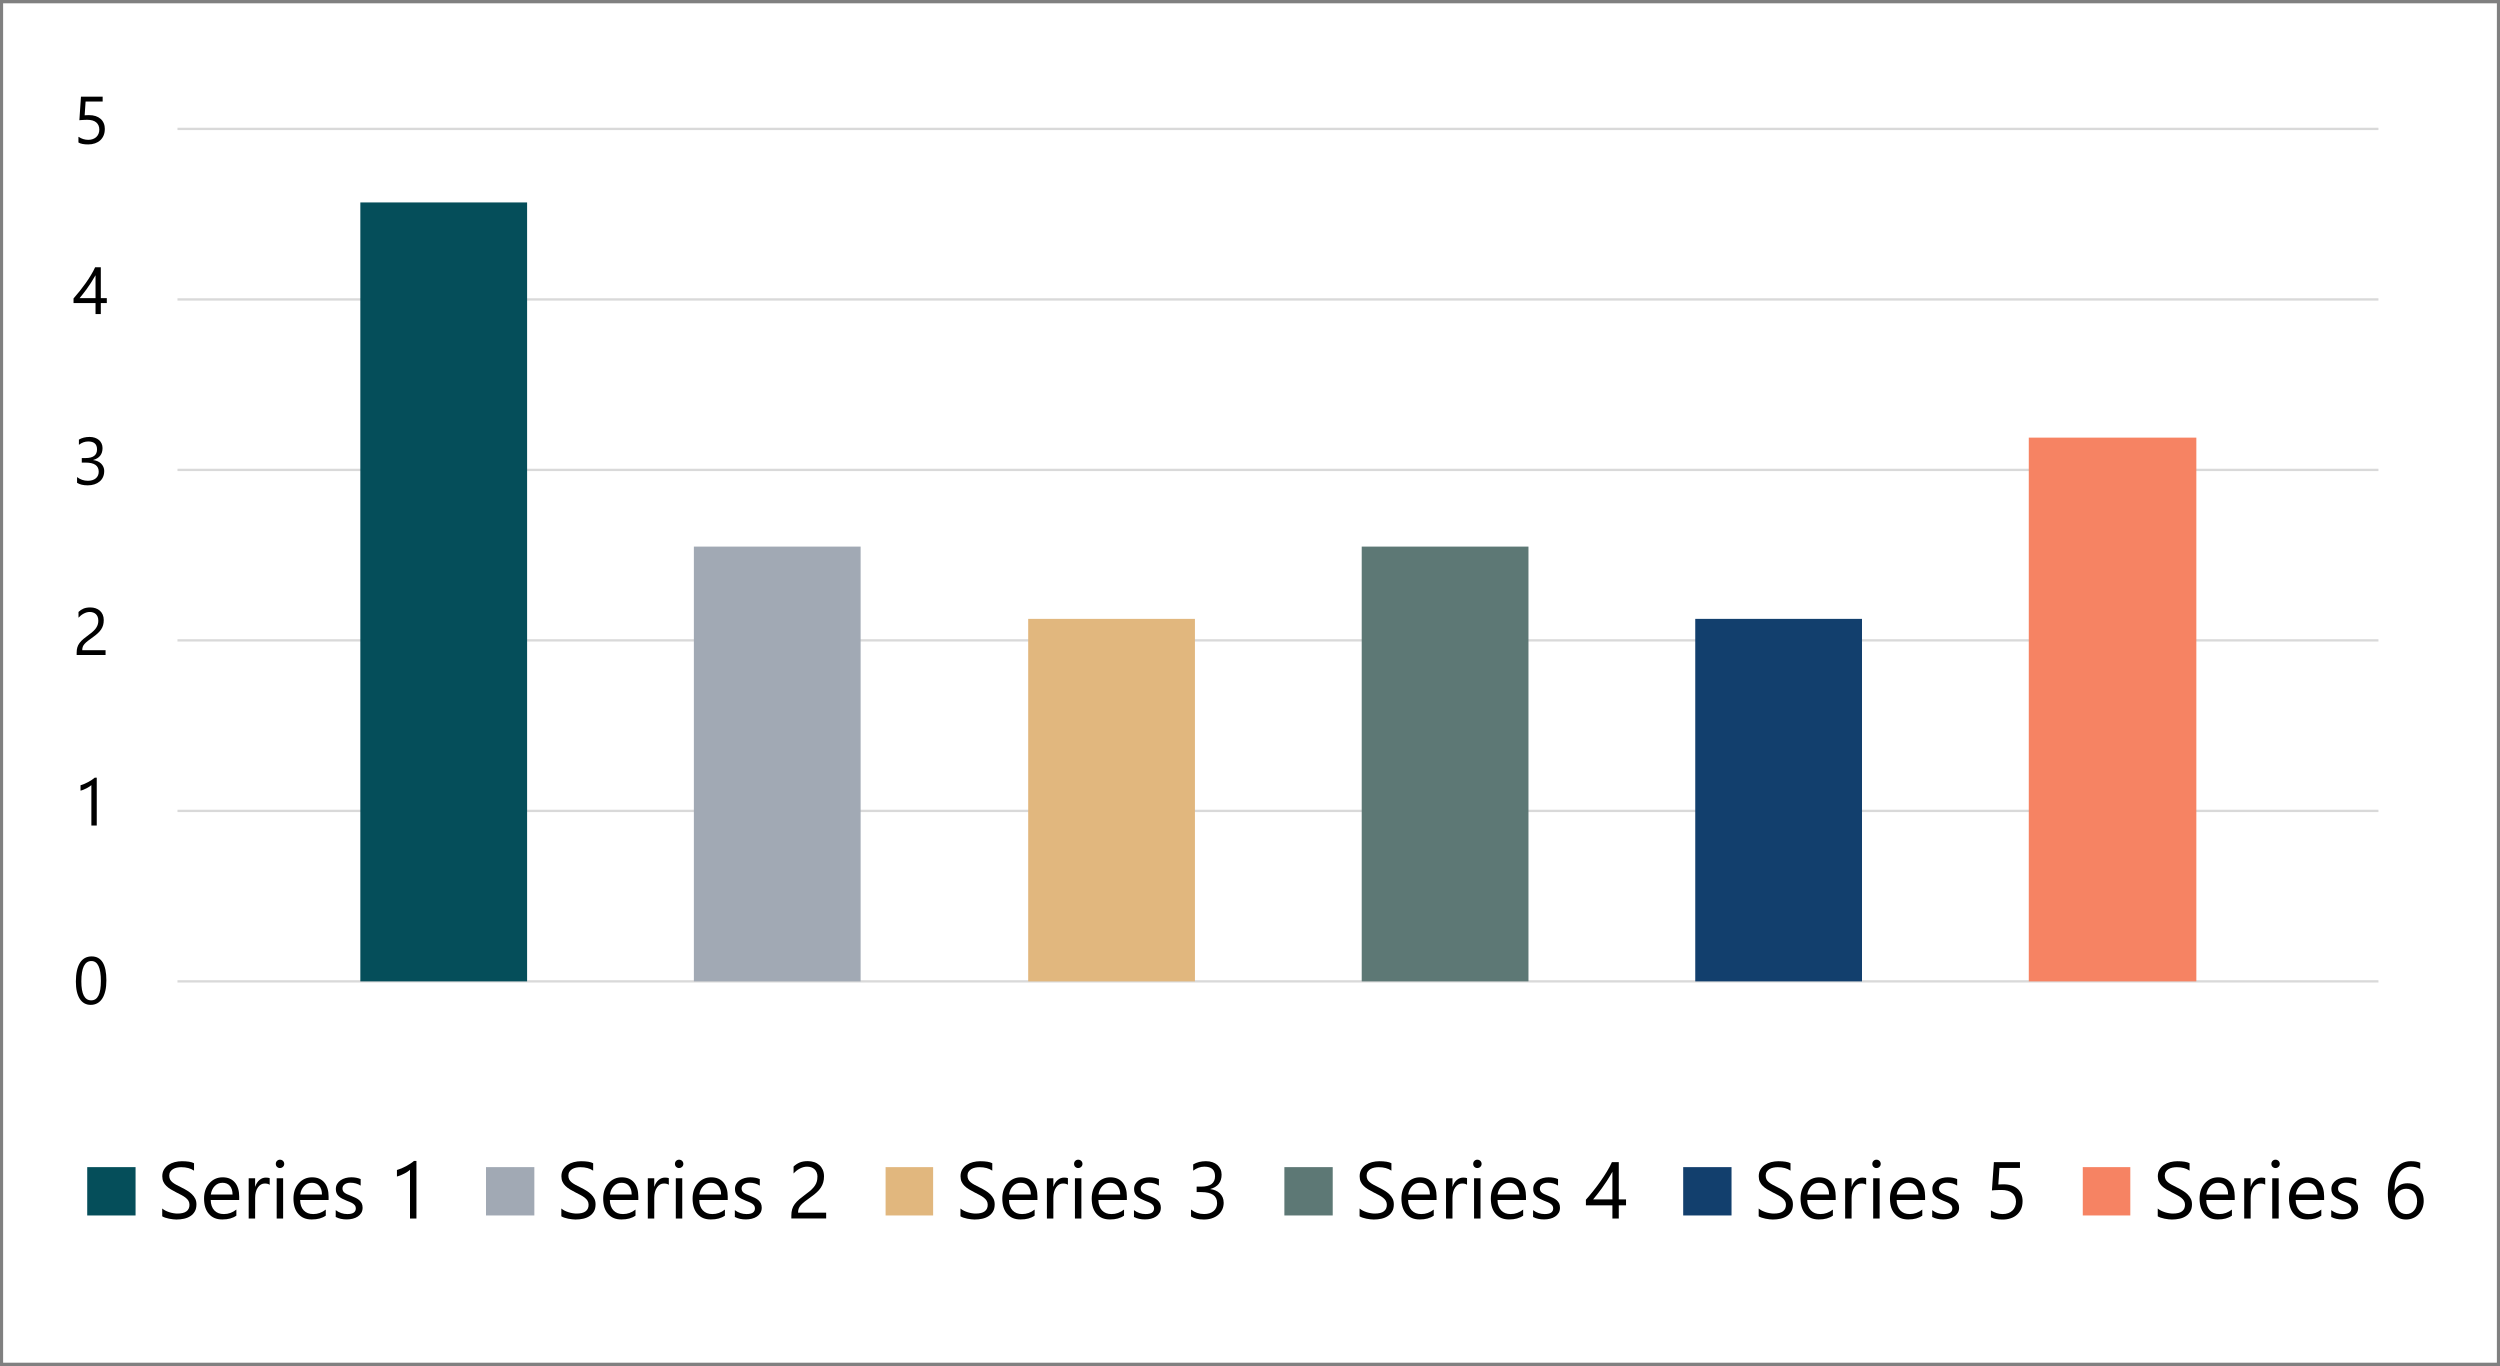 <?xml version="1.0" encoding="UTF-8"?><svg id="Layer_1" xmlns="http://www.w3.org/2000/svg" viewBox="0 0 800 437.12"><rect x="0" y="0" width="800" height="437.12" fill="#808080" stroke="none"/><defs><style>.cls-1{fill:#054e5a;}.cls-1,.cls-2,.cls-3,.cls-4,.cls-5,.cls-6,.cls-7,.cls-8{stroke-width:0px;}.cls-2{fill:#e1b77e;}.cls-3,.cls-9{fill:#a1a9b4;}.cls-10{fill:none;}.cls-10,.cls-9{stroke:#d9d9d9;stroke-linejoin:round;stroke-width:.75px;}.cls-4{fill:#123f6d;}.cls-6{fill:#fff;}.cls-7{fill:#5d7875;}.cls-8{fill:#f68363;}</style></defs><rect class="cls-6" x="1" y="1.06" width="798" height="435"/><line class="cls-9" x1="56.79" y1="41.25" x2="761.1" y2="41.25"/><line class="cls-10" x1="56.79" y1="150.36" x2="761.1" y2="150.36"/><line class="cls-10" x1="56.79" y1="95.81" x2="761.1" y2="95.81"/><line class="cls-10" x1="56.79" y1="204.92" x2="761.1" y2="204.92"/><line class="cls-10" x1="56.79" y1="259.48" x2="761.1" y2="259.48"/><line class="cls-10" x1="56.79" y1="314.04" x2="761.1" y2="314.04"/><rect class="cls-1" x="115.31" y="64.78" width="53.36" height="249.26"/><rect class="cls-3" x="222.04" y="174.91" width="53.36" height="139.13"/><rect class="cls-2" x="329.02" y="198.04" width="53.36" height="116"/><rect class="cls-7" x="435.75" y="174.91" width="53.36" height="139.13"/><rect class="cls-4" x="542.48" y="198.04" width="53.36" height="116"/><rect class="cls-8" x="649.21" y="140.04" width="53.62" height="174"/><path class="cls-5" d="m34.04,313.75c0,1.25-.11,2.36-.34,3.33-.23.97-.55,1.79-.98,2.45-.43.67-.95,1.17-1.58,1.51-.62.34-1.33.52-2.13.52-.75,0-1.42-.17-2.01-.5-.59-.33-1.08-.81-1.49-1.45-.4-.63-.71-1.41-.92-2.34-.21-.92-.31-1.98-.31-3.17,0-1.31.11-2.47.33-3.47s.54-1.84.97-2.52c.42-.68.95-1.19,1.58-1.54.63-.34,1.35-.52,2.17-.52,3.14,0,4.71,2.56,4.71,7.68Zm-1.76.17c0-4.26-1.01-6.39-3.04-6.39-2.14,0-3.21,2.17-3.21,6.51,0,4.05,1.05,6.07,3.15,6.07s3.1-2.06,3.1-6.19Z"/><path class="cls-5" d="m30.95,264.18h-1.71v-12.94c-.13.13-.33.28-.58.45-.25.17-.54.34-.86.51-.32.17-.65.32-1,.47s-.69.26-1.03.34v-1.73c.38-.1.78-.25,1.2-.42.42-.18.84-.38,1.24-.6.41-.22.79-.45,1.16-.69.36-.24.67-.48.94-.71h.65v15.32Z"/><path class="cls-5" d="m31.45,198.56c0-.46-.07-.86-.21-1.2s-.34-.62-.58-.85-.54-.4-.87-.51c-.33-.11-.7-.17-1.09-.17-.33,0-.66.05-.98.14s-.63.22-.93.38c-.3.16-.6.35-.88.57-.28.22-.54.47-.79.74v-1.84c.48-.47,1.02-.82,1.61-1.07.6-.25,1.32-.37,2.18-.37.61,0,1.18.09,1.7.27s.97.44,1.36.78c.38.34.68.76.9,1.26s.33,1.08.33,1.72c0,.59-.07,1.13-.2,1.61-.14.48-.34.93-.62,1.36s-.62.83-1.04,1.22c-.42.39-.91.79-1.47,1.19-.7.5-1.28.93-1.74,1.28-.46.36-.82.69-1.09,1-.27.31-.46.62-.56.93-.11.31-.16.67-.16,1.07h7.46v1.54h-9.25v-.74c0-.64.07-1.21.21-1.69.14-.49.37-.95.69-1.39.32-.44.74-.88,1.26-1.32.52-.44,1.16-.93,1.91-1.48.54-.39,1-.76,1.36-1.12.37-.35.66-.71.88-1.07.22-.36.38-.72.48-1.08s.14-.75.14-1.17Z"/><path class="cls-5" d="m33.34,150.82c0,.68-.13,1.29-.38,1.84-.25.55-.61,1.03-1.08,1.42-.46.39-1.02.7-1.67.91s-1.36.32-2.14.32c-1.43,0-2.56-.27-3.41-.81v-1.84c1.01.79,2.17,1.19,3.47,1.19.52,0,.99-.07,1.42-.2.42-.13.78-.32,1.09-.57.3-.25.54-.55.7-.91.16-.35.25-.76.25-1.2,0-1.96-1.39-2.94-4.18-2.94h-1.24v-1.45h1.18c2.47,0,3.7-.92,3.7-2.76,0-1.7-.94-2.55-2.82-2.55-1.06,0-2.05.35-2.98,1.07v-1.66c.95-.57,2.09-.86,3.41-.86.63,0,1.19.09,1.7.26.51.17.94.42,1.31.73s.64.69.84,1.13c.2.44.3.92.3,1.45,0,1.97-1,3.24-2.99,3.8v.04c.51.06.98.18,1.41.37.43.19.8.44,1.12.75.31.31.56.67.74,1.08s.27.87.27,1.37Z"/><path class="cls-5" d="m32.26,85.52v9.89h1.92v1.57h-1.92v3.52h-1.69v-3.52h-7.04v-1.48c.65-.74,1.32-1.53,1.99-2.37.67-.84,1.31-1.69,1.92-2.55.61-.86,1.17-1.73,1.69-2.59.52-.86.96-1.68,1.31-2.47h1.83Zm-6.8,9.89h5.11v-7.33c-.52.91-1.02,1.73-1.48,2.44-.47.72-.91,1.37-1.33,1.95-.42.58-.82,1.11-1.21,1.59-.38.47-.75.92-1.09,1.35Z"/><path class="cls-5" d="m33.53,41.37c0,.73-.13,1.4-.38,1.99-.25.59-.61,1.1-1.07,1.53-.46.43-1.03.75-1.68.98-.66.23-1.39.35-2.19.35-1.4,0-2.43-.21-3.11-.63v-1.82c1.02.66,2.06.98,3.13.98.54,0,1.04-.08,1.47-.24s.81-.38,1.12-.67c.31-.29.54-.63.71-1.04s.25-.85.25-1.33c0-.98-.33-1.74-.98-2.3s-1.61-.83-2.86-.83c-.2,0-.42,0-.64.01s-.45.02-.67.03c-.22.01-.44.02-.65.04-.21.01-.41.03-.58.05l.51-7.53h6.94v1.55h-5.46l-.3,4.41c.22-.01.46-.03.71-.04.25-.01.47-.02.67-.02.8,0,1.51.1,2.14.31.63.21,1.16.51,1.6.9.44.39.77.86,1,1.42.23.56.34,1.19.34,1.89Z"/><rect class="cls-1" x="27.91" y="373.48" width="15.47" height="15.47"/><path class="cls-5" d="m51.91,389.21v-2.49c.29.25.63.48,1.03.68s.82.37,1.26.51.88.25,1.33.32c.45.08.86.11,1.23.11,1.3,0,2.27-.24,2.91-.72.64-.48.96-1.18.96-2.08,0-.49-.11-.91-.32-1.27-.21-.36-.51-.69-.89-.99s-.82-.58-1.34-.86c-.52-.27-1.07-.56-1.67-.86-.63-.32-1.22-.64-1.76-.97-.55-.33-1.02-.69-1.42-1.08-.4-.39-.72-.84-.95-1.34-.23-.5-.35-1.08-.35-1.76,0-.82.18-1.54.54-2.15.36-.61.83-1.11,1.42-1.5.59-.39,1.26-.69,2.01-.88s1.52-.29,2.3-.29c1.78,0,3.08.21,3.89.64v2.38c-1.07-.74-2.43-1.11-4.1-1.11-.46,0-.92.05-1.38.14-.46.1-.87.25-1.23.47-.36.22-.65.5-.88.84s-.34.76-.34,1.26c0,.46.09.86.26,1.2.17.34.43.64.76.92.34.28.75.55,1.23.81.48.26,1.04.55,1.67.86.65.32,1.26.65,1.84,1.01s1.09.74,1.52,1.17c.44.43.78.9,1.04,1.42.26.52.38,1.12.38,1.79,0,.89-.17,1.64-.52,2.26-.35.62-.82,1.12-1.41,1.5-.59.39-1.27.67-2.05.84-.77.17-1.59.26-2.44.26-.29,0-.64-.02-1.06-.07-.42-.05-.85-.11-1.28-.2-.44-.09-.85-.2-1.24-.33s-.7-.27-.94-.43Z"/><path class="cls-5" d="m76.53,384.01h-9.1c.03,1.43.42,2.54,1.16,3.32.74.78,1.75,1.17,3.05,1.17,1.45,0,2.79-.48,4-1.44v1.94c-1.13.82-2.63,1.23-4.49,1.23s-3.25-.58-4.29-1.76c-1.04-1.17-1.56-2.82-1.56-4.94,0-2.01.57-3.64,1.71-4.9,1.14-1.26,2.55-1.89,4.24-1.89s2.99.55,3.91,1.64c.92,1.09,1.38,2.61,1.38,4.54v1.08Zm-2.11-1.75c0-1.19-.3-2.12-.86-2.78-.57-.66-1.35-.99-2.36-.99s-1.8.35-2.48,1.04c-.68.7-1.1,1.61-1.26,2.73h6.96Z"/><path class="cls-5" d="m86.3,379.14c-.36-.28-.88-.42-1.56-.42-.88,0-1.62.42-2.21,1.25-.59.83-.89,1.96-.89,3.4v6.57h-2.06v-12.89h2.06v2.66h.05c.29-.91.74-1.61,1.35-2.12.6-.51,1.28-.76,2.03-.76.54,0,.95.06,1.23.18v2.14Z"/><path class="cls-5" d="m89.59,373.78c-.37,0-.68-.13-.94-.38-.26-.25-.39-.57-.39-.96s.13-.71.39-.96c.26-.26.57-.38.94-.38s.7.13.96.38c.26.26.4.58.4.96s-.13.68-.4.94c-.26.26-.59.39-.96.39Zm1.01,16.16h-2.06v-12.89h2.06v12.89Z"/><path class="cls-5" d="m105.14,384.01h-9.1c.03,1.43.42,2.54,1.16,3.32.74.78,1.75,1.17,3.05,1.17,1.45,0,2.79-.48,4-1.44v1.94c-1.13.82-2.63,1.23-4.49,1.23s-3.25-.58-4.29-1.76c-1.04-1.17-1.56-2.82-1.56-4.94,0-2.01.57-3.64,1.71-4.9,1.14-1.26,2.55-1.89,4.24-1.89s2.99.55,3.91,1.64c.92,1.09,1.38,2.61,1.38,4.54v1.08Zm-2.11-1.75c0-1.19-.3-2.12-.86-2.78-.57-.66-1.35-.99-2.36-.99s-1.8.35-2.48,1.04c-.68.7-1.1,1.61-1.26,2.73h6.96Z"/><path class="cls-5" d="m107.43,389.47v-2.22c1.12.83,2.36,1.25,3.71,1.25,1.81,0,2.72-.6,2.72-1.81,0-.34-.08-.64-.23-.87-.16-.24-.37-.45-.63-.64-.26-.18-.57-.35-.93-.5-.36-.15-.74-.3-1.15-.46-.57-.23-1.07-.46-1.5-.69-.43-.23-.79-.49-1.08-.78s-.51-.62-.65-.99c-.15-.37-.22-.8-.22-1.3,0-.6.14-1.14.42-1.61.28-.47.65-.86,1.11-1.17.46-.31.99-.55,1.58-.71s1.2-.24,1.83-.24c1.12,0,2.12.19,3,.58v2.09c-.95-.62-2.04-.93-3.27-.93-.39,0-.73.04-1.04.13-.31.09-.58.21-.8.37s-.39.35-.52.57c-.12.22-.18.47-.18.74,0,.34.06.62.18.84.12.23.3.43.54.6.23.18.52.33.86.48.34.14.72.3,1.15.47.57.22,1.08.44,1.54.67s.84.49,1.16.78c.32.29.56.62.74,1,.17.38.26.83.26,1.35,0,.64-.14,1.19-.42,1.66-.28.47-.66.86-1.13,1.17-.47.31-1.01.54-1.62.69-.61.15-1.25.23-1.93.23-1.33,0-2.48-.26-3.45-.77Z"/><path class="cls-5" d="m133.26,389.94h-2.06v-15.6c-.16.16-.39.34-.7.55s-.65.41-1.03.61-.79.39-1.21.57c-.42.18-.84.31-1.24.42v-2.09c.45-.13.93-.3,1.44-.51s1.01-.45,1.5-.72c.49-.26.95-.54,1.39-.83.44-.29.81-.57,1.13-.85h.78v18.45Z"/><rect class="cls-3" x="155.52" y="373.48" width="15.47" height="15.47"/><path class="cls-5" d="m179.63,389.21v-2.49c.29.25.63.48,1.03.68s.82.37,1.26.51.88.25,1.33.32c.45.08.86.11,1.23.11,1.3,0,2.27-.24,2.91-.72.64-.48.96-1.18.96-2.08,0-.49-.11-.91-.32-1.27-.21-.36-.51-.69-.89-.99s-.82-.58-1.34-.86c-.52-.27-1.07-.56-1.67-.86-.63-.32-1.22-.64-1.76-.97-.55-.33-1.02-.69-1.42-1.08-.4-.39-.72-.84-.95-1.34-.23-.5-.35-1.08-.35-1.76,0-.82.18-1.54.54-2.15.36-.61.83-1.11,1.42-1.5.59-.39,1.26-.69,2.01-.88s1.52-.29,2.3-.29c1.78,0,3.08.21,3.89.64v2.38c-1.07-.74-2.43-1.11-4.1-1.11-.46,0-.92.05-1.38.14-.46.1-.87.25-1.23.47-.36.22-.65.5-.88.84s-.34.76-.34,1.26c0,.46.09.86.26,1.2.17.34.43.64.76.92.34.28.75.55,1.23.81.48.26,1.04.55,1.67.86.65.32,1.26.65,1.84,1.01s1.09.74,1.52,1.17c.44.43.78.9,1.04,1.42.26.52.38,1.12.38,1.79,0,.89-.17,1.64-.52,2.26-.35.62-.82,1.12-1.41,1.5-.59.39-1.27.67-2.05.84-.77.17-1.59.26-2.44.26-.29,0-.64-.02-1.06-.07-.42-.05-.85-.11-1.28-.2-.44-.09-.85-.2-1.24-.33s-.7-.27-.94-.43Z"/><path class="cls-5" d="m204.25,384.01h-9.1c.03,1.43.42,2.54,1.16,3.32.74.78,1.75,1.17,3.05,1.17,1.45,0,2.79-.48,4-1.44v1.94c-1.13.82-2.63,1.23-4.49,1.23s-3.25-.58-4.29-1.76c-1.04-1.17-1.56-2.82-1.56-4.94,0-2.01.57-3.64,1.71-4.9,1.14-1.26,2.55-1.89,4.24-1.89s2.99.55,3.91,1.64c.92,1.09,1.38,2.61,1.38,4.54v1.08Zm-2.11-1.75c0-1.19-.3-2.12-.86-2.78-.57-.66-1.35-.99-2.36-.99s-1.8.35-2.48,1.04c-.68.7-1.1,1.61-1.26,2.73h6.96Z"/><path class="cls-5" d="m214.02,379.14c-.36-.28-.88-.42-1.56-.42-.88,0-1.62.42-2.21,1.25-.59.83-.89,1.96-.89,3.4v6.57h-2.06v-12.89h2.06v2.66h.05c.29-.91.74-1.61,1.35-2.12.6-.51,1.28-.76,2.03-.76.54,0,.95.06,1.23.18v2.14Z"/><path class="cls-5" d="m217.31,373.78c-.37,0-.68-.13-.94-.38-.26-.25-.39-.57-.39-.96s.13-.71.39-.96c.26-.26.57-.38.94-.38s.7.13.96.38c.26.26.4.58.4.96s-.13.68-.4.94c-.26.26-.59.39-.96.39Zm1.01,16.16h-2.06v-12.89h2.06v12.89Z"/><path class="cls-5" d="m232.86,384.01h-9.1c.03,1.43.42,2.54,1.16,3.32.74.78,1.75,1.17,3.05,1.17,1.45,0,2.79-.48,4-1.44v1.94c-1.13.82-2.63,1.23-4.49,1.23s-3.25-.58-4.29-1.76c-1.04-1.17-1.56-2.82-1.56-4.94,0-2.01.57-3.64,1.71-4.9,1.14-1.26,2.55-1.89,4.24-1.89s2.99.55,3.91,1.64c.92,1.09,1.38,2.61,1.38,4.54v1.08Zm-2.11-1.75c0-1.19-.3-2.12-.86-2.78-.57-.66-1.35-.99-2.36-.99s-1.8.35-2.48,1.04c-.68.7-1.1,1.61-1.26,2.73h6.96Z"/><path class="cls-5" d="m235.15,389.47v-2.22c1.12.83,2.36,1.25,3.71,1.25,1.81,0,2.72-.6,2.72-1.81,0-.34-.08-.64-.23-.87-.16-.24-.37-.45-.63-.64-.26-.18-.57-.35-.93-.5-.36-.15-.74-.3-1.15-.46-.57-.23-1.07-.46-1.5-.69-.43-.23-.79-.49-1.08-.78s-.51-.62-.65-.99c-.15-.37-.22-.8-.22-1.3,0-.6.14-1.14.42-1.61.28-.47.65-.86,1.11-1.17.46-.31.99-.55,1.58-.71s1.2-.24,1.83-.24c1.12,0,2.12.19,3,.58v2.09c-.95-.62-2.04-.93-3.27-.93-.39,0-.73.04-1.04.13-.31.09-.58.21-.8.37s-.39.35-.52.57c-.12.22-.18.47-.18.74,0,.34.06.62.18.84.12.23.3.43.54.6.23.18.52.33.86.48.34.14.72.3,1.15.47.57.22,1.08.44,1.54.67s.84.49,1.16.78c.32.29.56.62.74,1,.17.38.26.83.26,1.35,0,.64-.14,1.19-.42,1.66-.28.47-.66.86-1.13,1.17-.47.31-1.01.54-1.62.69-.61.15-1.25.23-1.93.23-1.33,0-2.48-.26-3.45-.77Z"/><path class="cls-5" d="m261.59,376.62c0-.55-.09-1.04-.26-1.45s-.41-.75-.71-1.03c-.3-.27-.65-.48-1.05-.61-.4-.13-.84-.2-1.31-.2-.4,0-.8.05-1.18.16-.39.11-.76.26-1.13.45-.37.19-.72.42-1.06.69s-.66.57-.95.89v-2.22c.58-.56,1.23-.99,1.94-1.29.72-.3,1.59-.45,2.62-.45.74,0,1.42.11,2.05.32.63.21,1.17.53,1.64.94.46.41.82.92,1.09,1.52.26.6.4,1.3.4,2.08,0,.71-.08,1.36-.25,1.94-.16.58-.41,1.12-.74,1.64-.33.51-.75,1-1.25,1.47-.5.47-1.09.95-1.77,1.43-.85.6-1.55,1.12-2.1,1.55-.55.43-.99.83-1.31,1.2-.32.37-.55.75-.68,1.12s-.2.8-.2,1.29h8.99v1.85h-11.14v-.89c0-.77.08-1.45.25-2.04.17-.59.44-1.15.83-1.67.39-.53.89-1.06,1.52-1.59s1.39-1.12,2.3-1.79c.66-.47,1.2-.92,1.64-1.35.44-.43.79-.86,1.06-1.28.27-.43.46-.86.57-1.3.11-.44.17-.91.17-1.4Z"/><rect class="cls-2" x="283.39" y="373.48" width="15.21" height="15.47"/><path class="cls-5" d="m307.35,389.21v-2.49c.29.25.63.48,1.03.68s.82.37,1.26.51.88.25,1.33.32c.45.08.86.11,1.23.11,1.3,0,2.27-.24,2.91-.72.64-.48.96-1.18.96-2.08,0-.49-.11-.91-.32-1.27-.21-.36-.51-.69-.89-.99s-.82-.58-1.34-.86c-.52-.27-1.07-.56-1.67-.86-.63-.32-1.22-.64-1.76-.97-.55-.33-1.02-.69-1.42-1.08-.4-.39-.72-.84-.95-1.34-.23-.5-.35-1.08-.35-1.76,0-.82.18-1.54.54-2.15.36-.61.83-1.11,1.42-1.5.59-.39,1.26-.69,2.01-.88s1.52-.29,2.3-.29c1.78,0,3.08.21,3.89.64v2.38c-1.07-.74-2.43-1.11-4.1-1.11-.46,0-.92.05-1.38.14-.46.1-.87.25-1.23.47-.36.22-.65.5-.88.84s-.34.76-.34,1.26c0,.46.09.86.26,1.2.17.34.43.64.76.92.34.28.75.55,1.23.81.48.26,1.04.55,1.67.86.65.32,1.26.65,1.84,1.01s1.09.74,1.52,1.17c.44.43.78.9,1.04,1.42.26.52.38,1.12.38,1.79,0,.89-.17,1.64-.52,2.26-.35.62-.82,1.12-1.41,1.5-.59.39-1.27.67-2.05.84-.77.17-1.59.26-2.44.26-.29,0-.64-.02-1.06-.07-.42-.05-.85-.11-1.28-.2-.44-.09-.85-.2-1.24-.33s-.7-.27-.94-.43Z"/><path class="cls-5" d="m331.97,384.01h-9.1c.03,1.43.42,2.54,1.16,3.32.74.78,1.75,1.17,3.05,1.17,1.45,0,2.79-.48,4-1.44v1.94c-1.13.82-2.63,1.23-4.49,1.23s-3.25-.58-4.29-1.76c-1.04-1.17-1.56-2.82-1.56-4.94,0-2.01.57-3.64,1.71-4.9,1.14-1.26,2.55-1.89,4.24-1.89s2.99.55,3.91,1.64c.92,1.09,1.38,2.61,1.38,4.54v1.08Zm-2.11-1.75c0-1.19-.3-2.12-.86-2.78-.57-.66-1.35-.99-2.36-.99s-1.8.35-2.48,1.04c-.68.7-1.1,1.61-1.26,2.73h6.96Z"/><path class="cls-5" d="m341.73,379.14c-.36-.28-.88-.42-1.56-.42-.88,0-1.62.42-2.21,1.25-.59.83-.89,1.96-.89,3.4v6.57h-2.06v-12.89h2.06v2.66h.05c.29-.91.74-1.61,1.35-2.12.6-.51,1.28-.76,2.03-.76.54,0,.95.06,1.23.18v2.14Z"/><path class="cls-5" d="m345.03,373.78c-.37,0-.68-.13-.94-.38-.26-.25-.39-.57-.39-.96s.13-.71.39-.96c.26-.26.57-.38.94-.38s.7.13.96.38c.26.26.4.58.4.96s-.13.68-.4.94c-.26.26-.59.39-.96.39Zm1.01,16.16h-2.06v-12.89h2.06v12.89Z"/><path class="cls-5" d="m360.58,384.01h-9.1c.03,1.43.42,2.54,1.16,3.32.74.78,1.75,1.17,3.05,1.17,1.45,0,2.79-.48,4-1.44v1.94c-1.13.82-2.63,1.23-4.49,1.23s-3.25-.58-4.29-1.76c-1.04-1.17-1.56-2.82-1.56-4.94,0-2.01.57-3.64,1.71-4.9,1.14-1.26,2.55-1.89,4.24-1.89s2.99.55,3.91,1.64c.92,1.09,1.38,2.61,1.38,4.54v1.08Zm-2.11-1.75c0-1.19-.3-2.12-.86-2.78-.57-.66-1.35-.99-2.36-.99s-1.8.35-2.48,1.04c-.68.7-1.1,1.61-1.26,2.73h6.96Z"/><path class="cls-5" d="m362.87,389.47v-2.22c1.12.83,2.36,1.25,3.71,1.25,1.81,0,2.72-.6,2.72-1.81,0-.34-.08-.64-.23-.87-.16-.24-.37-.45-.63-.64-.26-.18-.57-.35-.93-.5-.36-.15-.74-.3-1.15-.46-.57-.23-1.07-.46-1.5-.69-.43-.23-.79-.49-1.08-.78s-.51-.62-.65-.99c-.15-.37-.22-.8-.22-1.3,0-.6.14-1.14.42-1.61.28-.47.65-.86,1.11-1.17.46-.31.99-.55,1.58-.71s1.2-.24,1.83-.24c1.12,0,2.12.19,3,.58v2.09c-.95-.62-2.04-.93-3.27-.93-.39,0-.73.04-1.04.13-.31.09-.58.21-.8.37s-.39.35-.52.57c-.12.22-.18.47-.18.74,0,.34.06.62.18.84.12.23.3.43.54.6.23.18.52.33.86.48.34.14.72.3,1.15.47.57.22,1.08.44,1.54.67s.84.49,1.16.78c.32.29.56.62.74,1,.17.38.26.83.26,1.35,0,.64-.14,1.19-.42,1.66-.28.47-.66.86-1.13,1.17-.47.31-1.01.54-1.62.69-.61.15-1.25.23-1.93.23-1.33,0-2.48-.26-3.45-.77Z"/><path class="cls-5" d="m391.58,384.83c0,.81-.15,1.55-.46,2.22-.31.67-.74,1.24-1.3,1.71-.56.47-1.23.84-2.01,1.1-.78.26-1.64.39-2.58.39-1.72,0-3.09-.33-4.1-.98v-2.22c1.22.96,2.61,1.44,4.18,1.44.63,0,1.2-.08,1.71-.24.51-.16.94-.39,1.31-.69.37-.3.65-.67.84-1.1.2-.43.3-.91.3-1.45,0-2.36-1.68-3.54-5.04-3.54h-1.5v-1.75h1.42c2.97,0,4.46-1.11,4.46-3.32,0-2.05-1.13-3.07-3.4-3.07-1.28,0-2.47.43-3.59,1.28v-2c1.15-.69,2.52-1.03,4.1-1.03.75,0,1.44.11,2.05.32.61.21,1.14.5,1.57.88s.77.83,1.01,1.36c.24.53.36,1.11.36,1.75,0,2.38-1.2,3.9-3.6,4.58v.05c.61.07,1.18.22,1.7.45.52.23.97.53,1.35.9.38.37.67.8.89,1.3.21.5.32,1.05.32,1.66Z"/><rect class="cls-7" x="411" y="373.48" width="15.47" height="15.47"/><path class="cls-5" d="m435.07,389.21v-2.49c.29.25.63.48,1.03.68s.82.37,1.26.51.88.25,1.33.32c.45.08.86.11,1.23.11,1.3,0,2.27-.24,2.91-.72.64-.48.96-1.18.96-2.08,0-.49-.11-.91-.32-1.27-.21-.36-.51-.69-.89-.99s-.82-.58-1.34-.86c-.52-.27-1.07-.56-1.67-.86-.63-.32-1.22-.64-1.76-.97-.55-.33-1.02-.69-1.42-1.08-.4-.39-.72-.84-.95-1.34-.23-.5-.35-1.08-.35-1.76,0-.82.18-1.54.54-2.15.36-.61.83-1.11,1.42-1.5.59-.39,1.26-.69,2.01-.88s1.52-.29,2.3-.29c1.78,0,3.08.21,3.89.64v2.38c-1.07-.74-2.43-1.11-4.1-1.11-.46,0-.92.05-1.38.14-.46.1-.87.25-1.23.47-.36.22-.65.5-.88.84s-.34.76-.34,1.26c0,.46.09.86.26,1.2.17.34.43.64.76.92.34.28.75.55,1.23.81.48.26,1.04.55,1.67.86.65.32,1.26.65,1.84,1.01s1.09.74,1.52,1.17c.44.43.78.9,1.04,1.42.26.52.38,1.12.38,1.79,0,.89-.17,1.64-.52,2.26-.35.62-.82,1.12-1.41,1.5-.59.39-1.27.67-2.05.84-.77.17-1.59.26-2.44.26-.29,0-.64-.02-1.06-.07-.42-.05-.85-.11-1.28-.2-.44-.09-.85-.2-1.24-.33s-.7-.27-.94-.43Z"/><path class="cls-5" d="m459.69,384.01h-9.1c.03,1.43.42,2.54,1.16,3.32.74.78,1.75,1.17,3.05,1.17,1.45,0,2.79-.48,4-1.44v1.94c-1.13.82-2.63,1.23-4.49,1.23s-3.25-.58-4.29-1.76c-1.04-1.17-1.56-2.82-1.56-4.94,0-2.01.57-3.64,1.71-4.9,1.14-1.26,2.55-1.89,4.24-1.89s2.99.55,3.91,1.64c.92,1.09,1.38,2.61,1.38,4.54v1.08Zm-2.11-1.75c0-1.19-.3-2.12-.86-2.78-.57-.66-1.35-.99-2.36-.99s-1.8.35-2.48,1.04c-.68.7-1.1,1.61-1.26,2.73h6.96Z"/><path class="cls-5" d="m469.45,379.14c-.36-.28-.88-.42-1.56-.42-.88,0-1.62.42-2.21,1.25-.59.83-.89,1.96-.89,3.4v6.57h-2.06v-12.89h2.06v2.66h.05c.29-.91.74-1.61,1.35-2.12.6-.51,1.28-.76,2.03-.76.54,0,.95.06,1.23.18v2.14Z"/><path class="cls-5" d="m472.75,373.78c-.37,0-.68-.13-.94-.38-.26-.25-.39-.57-.39-.96s.13-.71.39-.96c.26-.26.57-.38.94-.38s.7.13.96.38c.26.26.4.58.4.96s-.13.68-.4.94c-.26.26-.59.39-.96.39Zm1.01,16.16h-2.06v-12.89h2.06v12.89Z"/><path class="cls-5" d="m488.3,384.01h-9.1c.03,1.43.42,2.54,1.16,3.32.74.78,1.75,1.17,3.05,1.17,1.45,0,2.79-.48,4-1.44v1.94c-1.13.82-2.63,1.23-4.49,1.23s-3.25-.58-4.29-1.76c-1.04-1.17-1.56-2.82-1.56-4.94,0-2.01.57-3.64,1.71-4.9,1.14-1.26,2.55-1.89,4.24-1.89s2.99.55,3.91,1.64c.92,1.09,1.38,2.61,1.38,4.54v1.08Zm-2.11-1.75c0-1.19-.3-2.12-.86-2.78-.57-.66-1.35-.99-2.36-.99s-1.8.35-2.48,1.04c-.68.7-1.1,1.61-1.26,2.73h6.96Z"/><path class="cls-5" d="m490.59,389.47v-2.22c1.12.83,2.36,1.25,3.71,1.25,1.81,0,2.72-.6,2.72-1.81,0-.34-.08-.64-.23-.87-.16-.24-.37-.45-.63-.64-.26-.18-.57-.35-.93-.5-.36-.15-.74-.3-1.15-.46-.57-.23-1.07-.46-1.5-.69-.43-.23-.79-.49-1.08-.78s-.51-.62-.65-.99c-.15-.37-.22-.8-.22-1.3,0-.6.14-1.14.42-1.61.28-.47.65-.86,1.11-1.17.46-.31.99-.55,1.58-.71s1.2-.24,1.83-.24c1.12,0,2.12.19,3,.58v2.09c-.95-.62-2.04-.93-3.27-.93-.39,0-.73.04-1.04.13-.31.09-.58.21-.8.37s-.39.35-.52.57c-.12.22-.18.47-.18.74,0,.34.06.62.18.84.12.23.3.43.54.6.23.18.52.33.86.48.34.14.72.3,1.15.47.57.22,1.08.44,1.54.67s.84.49,1.16.78c.32.29.56.62.74,1,.17.38.26.83.26,1.35,0,.64-.14,1.19-.42,1.66-.28.47-.66.86-1.13,1.17-.47.31-1.01.54-1.62.69-.61.15-1.25.23-1.93.23-1.33,0-2.48-.26-3.45-.77Z"/><path class="cls-5" d="m518.01,371.89v11.92h2.32v1.89h-2.32v4.24h-2.04v-4.24h-8.48v-1.79c.79-.89,1.59-1.84,2.39-2.85.81-1.01,1.58-2.04,2.31-3.08.73-1.04,1.41-2.08,2.04-3.12.62-1.04,1.15-2.03,1.58-2.98h2.2Zm-8.2,11.92h6.16v-8.84c-.63,1.1-1.22,2.08-1.79,2.95s-1.1,1.65-1.61,2.35c-.51.71-.99,1.34-1.45,1.91-.46.57-.9,1.11-1.31,1.62Z"/><rect class="cls-4" x="538.62" y="373.48" width="15.47" height="15.47"/><path class="cls-5" d="m562.78,389.21v-2.49c.29.25.63.48,1.03.68s.82.37,1.26.51.88.25,1.33.32c.45.08.86.11,1.23.11,1.3,0,2.27-.24,2.91-.72.64-.48.96-1.18.96-2.08,0-.49-.11-.91-.32-1.27-.21-.36-.51-.69-.89-.99s-.82-.58-1.34-.86c-.52-.27-1.07-.56-1.67-.86-.63-.32-1.22-.64-1.76-.97-.55-.33-1.02-.69-1.42-1.08-.4-.39-.72-.84-.95-1.34-.23-.5-.35-1.08-.35-1.76,0-.82.18-1.54.54-2.15.36-.61.83-1.11,1.42-1.5.59-.39,1.26-.69,2.01-.88s1.52-.29,2.3-.29c1.78,0,3.08.21,3.89.64v2.38c-1.07-.74-2.43-1.11-4.1-1.11-.46,0-.92.05-1.38.14-.46.1-.87.25-1.23.47-.36.22-.65.5-.88.84s-.34.76-.34,1.26c0,.46.09.86.26,1.2.17.34.43.64.76.92.34.28.75.55,1.23.81.48.26,1.04.55,1.67.86.65.32,1.26.65,1.84,1.01s1.09.74,1.52,1.17c.44.43.78.9,1.04,1.42.26.52.38,1.12.38,1.79,0,.89-.17,1.64-.52,2.26-.35.62-.82,1.12-1.41,1.5-.59.39-1.27.67-2.05.84-.77.17-1.59.26-2.44.26-.29,0-.64-.02-1.06-.07-.42-.05-.85-.11-1.28-.2-.44-.09-.85-.2-1.24-.33s-.7-.27-.94-.43Z"/><path class="cls-5" d="m587.41,384.01h-9.1c.03,1.43.42,2.54,1.16,3.32.74.78,1.75,1.17,3.05,1.17,1.45,0,2.79-.48,4-1.44v1.94c-1.13.82-2.63,1.23-4.49,1.23s-3.25-.58-4.29-1.76c-1.04-1.17-1.56-2.82-1.56-4.94,0-2.01.57-3.64,1.71-4.9,1.14-1.26,2.55-1.89,4.24-1.89s2.99.55,3.91,1.64c.92,1.09,1.38,2.61,1.38,4.54v1.08Zm-2.11-1.75c0-1.19-.3-2.12-.86-2.78-.57-.66-1.35-.99-2.36-.99s-1.8.35-2.48,1.04c-.68.7-1.1,1.61-1.26,2.73h6.96Z"/><path class="cls-5" d="m597.17,379.14c-.36-.28-.88-.42-1.56-.42-.88,0-1.62.42-2.21,1.25-.59.83-.89,1.96-.89,3.4v6.57h-2.06v-12.89h2.06v2.66h.05c.29-.91.74-1.61,1.35-2.12.6-.51,1.28-.76,2.03-.76.54,0,.95.06,1.23.18v2.14Z"/><path class="cls-5" d="m600.47,373.78c-.37,0-.68-.13-.94-.38-.26-.25-.39-.57-.39-.96s.13-.71.39-.96c.26-.26.57-.38.94-.38s.7.13.96.38c.26.26.4.58.4.96s-.13.68-.4.94c-.26.26-.59.39-.96.39Zm1.01,16.16h-2.06v-12.89h2.06v12.89Z"/><path class="cls-5" d="m616.02,384.01h-9.1c.03,1.43.42,2.54,1.16,3.32.74.78,1.75,1.17,3.05,1.17,1.45,0,2.79-.48,4-1.44v1.94c-1.13.82-2.63,1.23-4.49,1.23s-3.25-.58-4.29-1.76c-1.04-1.17-1.56-2.82-1.56-4.94,0-2.01.57-3.64,1.71-4.9,1.14-1.26,2.55-1.89,4.24-1.89s2.99.55,3.91,1.64c.92,1.09,1.38,2.61,1.38,4.54v1.08Zm-2.11-1.75c0-1.19-.3-2.12-.86-2.78-.57-.66-1.35-.99-2.36-.99s-1.8.35-2.48,1.04c-.68.7-1.1,1.61-1.26,2.73h6.96Z"/><path class="cls-5" d="m618.31,389.47v-2.22c1.12.83,2.36,1.25,3.71,1.25,1.81,0,2.72-.6,2.72-1.81,0-.34-.08-.64-.23-.87-.16-.24-.37-.45-.63-.64-.26-.18-.57-.35-.93-.5-.36-.15-.74-.3-1.15-.46-.57-.23-1.07-.46-1.5-.69-.43-.23-.79-.49-1.08-.78s-.51-.62-.65-.99c-.15-.37-.22-.8-.22-1.3,0-.6.14-1.14.42-1.61.28-.47.65-.86,1.11-1.17.46-.31.99-.55,1.58-.71s1.2-.24,1.83-.24c1.12,0,2.12.19,3,.58v2.09c-.95-.62-2.04-.93-3.27-.93-.39,0-.73.04-1.04.13-.31.09-.58.21-.8.37s-.39.35-.52.57c-.12.22-.18.47-.18.74,0,.34.06.62.18.84.12.23.3.43.54.6.23.18.52.33.86.48.34.14.72.3,1.15.47.57.22,1.08.44,1.54.67s.84.49,1.16.78c.32.29.56.62.74,1,.17.38.26.83.26,1.35,0,.64-.14,1.19-.42,1.66-.28.47-.66.86-1.13,1.17-.47.31-1.01.54-1.62.69-.61.15-1.25.23-1.93.23-1.33,0-2.48-.26-3.45-.77Z"/><path class="cls-5" d="m647.22,384.43c0,.88-.15,1.68-.45,2.39-.3.71-.73,1.33-1.29,1.84-.56.51-1.23.91-2.02,1.18-.79.28-1.67.42-2.63.42-1.68,0-2.92-.25-3.74-.75v-2.19c1.23.79,2.48,1.18,3.76,1.18.65,0,1.24-.1,1.77-.29.52-.19.97-.46,1.34-.81.37-.34.65-.76.85-1.25.2-.49.3-1.02.3-1.6,0-1.17-.39-2.1-1.18-2.76s-1.93-1-3.44-1c-.24,0-.5,0-.77.01-.27,0-.54.02-.81.03s-.53.03-.79.04-.49.04-.7.06l.62-9.05h8.35v1.86h-6.56l-.37,5.3c.27-.02.55-.03.86-.04.3-.01.57-.02.81-.02.96,0,1.81.13,2.57.38.76.25,1.4.61,1.92,1.08.52.47.92,1.04,1.2,1.71.27.67.41,1.43.41,2.27Z"/><rect class="cls-8" x="666.49" y="373.48" width="15.21" height="15.47"/><path class="cls-5" d="m690.48,389.21v-2.49c.29.25.63.48,1.03.68s.82.37,1.26.51.88.25,1.33.32c.45.08.86.11,1.23.11,1.3,0,2.27-.24,2.91-.72.64-.48.96-1.18.96-2.08,0-.49-.11-.91-.32-1.27-.21-.36-.51-.69-.89-.99s-.82-.58-1.34-.86c-.52-.27-1.07-.56-1.67-.86-.63-.32-1.22-.64-1.76-.97-.55-.33-1.02-.69-1.42-1.08-.4-.39-.72-.84-.95-1.34-.23-.5-.35-1.08-.35-1.76,0-.82.18-1.54.54-2.15.36-.61.83-1.11,1.42-1.5.59-.39,1.26-.69,2.01-.88s1.52-.29,2.3-.29c1.78,0,3.08.21,3.89.64v2.38c-1.07-.74-2.43-1.11-4.1-1.11-.46,0-.92.05-1.38.14-.46.1-.87.25-1.23.47-.36.22-.65.5-.88.84s-.34.76-.34,1.26c0,.46.09.86.26,1.2.17.34.43.64.76.92.34.28.75.55,1.23.81.48.26,1.04.55,1.67.86.65.32,1.26.65,1.84,1.01s1.09.74,1.52,1.17c.44.43.78.9,1.04,1.42.26.52.38,1.12.38,1.79,0,.89-.17,1.64-.52,2.26-.35.62-.82,1.12-1.41,1.5-.59.39-1.27.67-2.05.84-.77.17-1.59.26-2.44.26-.29,0-.64-.02-1.06-.07-.42-.05-.85-.11-1.28-.2-.44-.09-.85-.2-1.24-.33s-.7-.27-.94-.43Z"/><path class="cls-5" d="m715.1,384.01h-9.1c.03,1.43.42,2.54,1.16,3.32.74.78,1.75,1.17,3.05,1.17,1.45,0,2.79-.48,4-1.44v1.94c-1.13.82-2.63,1.23-4.49,1.23s-3.25-.58-4.29-1.76c-1.04-1.17-1.56-2.82-1.56-4.94,0-2.01.57-3.64,1.71-4.9,1.14-1.26,2.55-1.89,4.24-1.89s2.99.55,3.91,1.64c.92,1.09,1.38,2.61,1.38,4.54v1.08Zm-2.11-1.75c0-1.19-.3-2.12-.86-2.78-.57-.66-1.35-.99-2.36-.99s-1.8.35-2.48,1.04c-.68.7-1.1,1.61-1.26,2.73h6.96Z"/><path class="cls-5" d="m724.87,379.14c-.36-.28-.88-.42-1.56-.42-.88,0-1.62.42-2.21,1.25-.59.83-.89,1.96-.89,3.4v6.57h-2.06v-12.89h2.06v2.66h.05c.29-.91.74-1.61,1.35-2.12.6-.51,1.28-.76,2.03-.76.54,0,.95.06,1.23.18v2.14Z"/><path class="cls-5" d="m728.17,373.78c-.37,0-.68-.13-.94-.38-.26-.25-.39-.57-.39-.96s.13-.71.39-.96c.26-.26.57-.38.94-.38s.7.13.96.38c.26.26.4.58.4.96s-.13.68-.4.94c-.26.26-.59.39-.96.39Zm1.01,16.16h-2.06v-12.89h2.06v12.89Z"/><path class="cls-5" d="m743.71,384.01h-9.1c.03,1.43.42,2.54,1.16,3.32.74.78,1.75,1.17,3.05,1.17,1.45,0,2.79-.48,4-1.44v1.94c-1.13.82-2.63,1.23-4.49,1.23s-3.25-.58-4.29-1.76c-1.04-1.17-1.56-2.82-1.56-4.94,0-2.01.57-3.64,1.71-4.9,1.14-1.26,2.55-1.89,4.24-1.89s2.99.55,3.91,1.64c.92,1.09,1.38,2.61,1.38,4.54v1.08Zm-2.11-1.75c0-1.19-.3-2.12-.86-2.78-.57-.66-1.35-.99-2.36-.99s-1.8.35-2.48,1.04c-.68.7-1.1,1.61-1.26,2.73h6.96Z"/><path class="cls-5" d="m746,389.47v-2.22c1.12.83,2.36,1.25,3.71,1.25,1.81,0,2.72-.6,2.72-1.81,0-.34-.08-.64-.23-.87-.16-.24-.37-.45-.63-.64-.26-.18-.57-.35-.93-.5-.36-.15-.74-.3-1.15-.46-.57-.23-1.07-.46-1.5-.69-.43-.23-.79-.49-1.08-.78s-.51-.62-.65-.99c-.15-.37-.22-.8-.22-1.3,0-.6.14-1.14.42-1.61.28-.47.65-.86,1.11-1.17.46-.31.99-.55,1.58-.71s1.2-.24,1.83-.24c1.12,0,2.12.19,3,.58v2.09c-.95-.62-2.04-.93-3.27-.93-.39,0-.73.04-1.04.13-.31.09-.58.21-.8.37s-.39.35-.52.57c-.12.22-.18.47-.18.74,0,.34.06.62.18.84.12.23.3.43.54.6.23.18.52.33.86.48.34.14.72.3,1.15.47.57.22,1.08.44,1.54.67s.84.49,1.16.78c.32.29.56.62.74,1,.17.38.26.83.26,1.35,0,.64-.14,1.19-.42,1.66-.28.47-.66.86-1.13,1.17-.47.31-1.01.54-1.62.69-.61.15-1.25.23-1.93.23-1.33,0-2.48-.26-3.45-.77Z"/><path class="cls-5" d="m775.59,384.21c0,.88-.14,1.69-.43,2.43s-.68,1.38-1.18,1.91c-.5.54-1.1.96-1.8,1.25-.7.3-1.45.45-2.27.45-.91,0-1.72-.19-2.44-.57s-1.33-.92-1.83-1.63-.88-1.58-1.14-2.6c-.26-1.02-.39-2.18-.39-3.46,0-1.57.17-2.99.52-4.27.35-1.28.84-2.38,1.49-3.29.64-.91,1.42-1.61,2.32-2.11s1.92-.74,3.03-.74c1.24,0,2.24.17,3,.52v1.95c-.93-.48-1.91-.72-2.95-.72-.81,0-1.53.18-2.18.54-.65.36-1.2.87-1.66,1.53-.46.66-.82,1.45-1.06,2.39-.25.93-.37,1.97-.37,3.11h.05c.83-1.5,2.2-2.25,4.12-2.25.79,0,1.5.13,2.13.4.63.27,1.17.65,1.62,1.14.45.49.79,1.08,1.04,1.76.24.68.37,1.43.37,2.27Zm-2.12.26c0-.63-.08-1.2-.24-1.7-.16-.5-.39-.93-.69-1.28s-.67-.62-1.1-.81c-.44-.19-.93-.28-1.49-.28-.51,0-.99.1-1.42.29s-.81.46-1.13.79c-.32.33-.57.72-.75,1.16s-.27.91-.27,1.4c0,.62.09,1.2.26,1.74.18.54.42,1.01.74,1.42.32.4.7.72,1.14.95.44.23.93.35,1.47.35s1-.1,1.42-.3.79-.47,1.09-.83c.3-.35.54-.77.71-1.26s.25-1.03.25-1.63Z"/></svg>